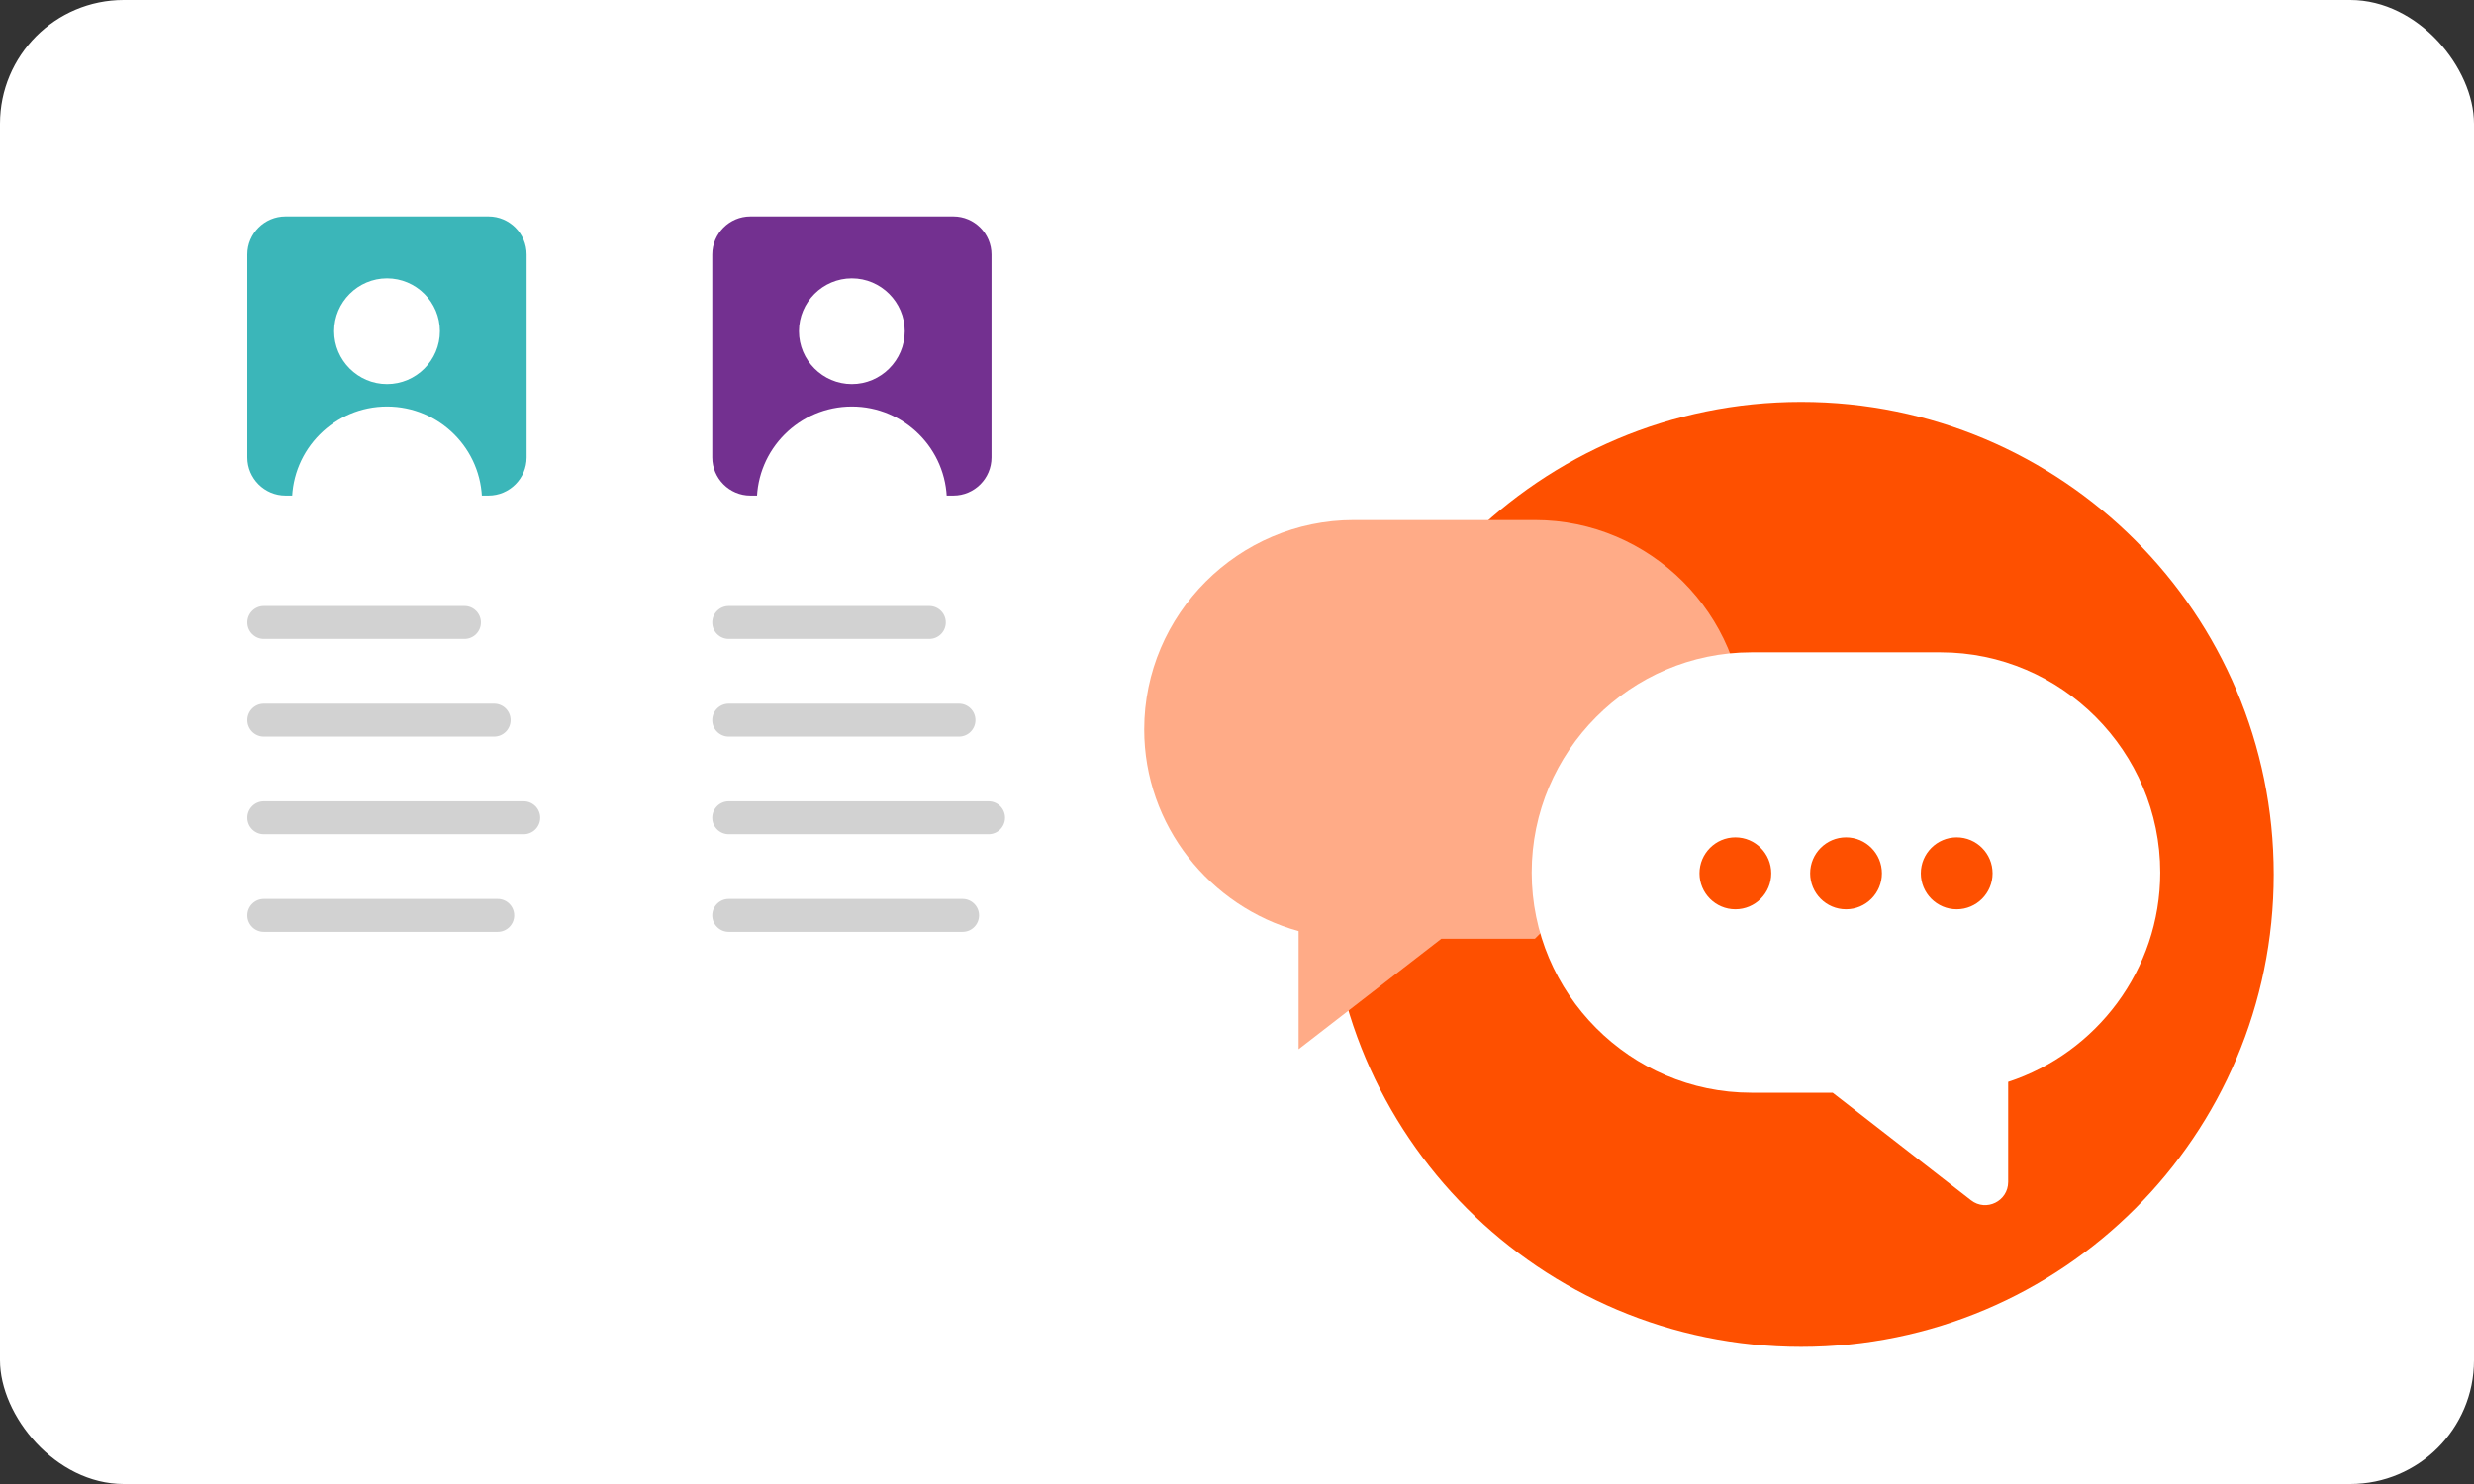 <svg width="160" height="96" viewBox="0 0 160 96" fill="none" xmlns="http://www.w3.org/2000/svg">
<rect x="0" y="0" width="160" height="96" fill="#333333" stroke="none"/>
<rect width="160" height="96" rx="8" fill="white"/>
<path d="M116.482 87.129C133.362 87.129 147.047 73.445 147.047 56.565C147.047 39.684 133.362 26 116.482 26C99.603 26 85.918 39.684 85.918 56.565C85.918 73.445 99.603 87.129 116.482 87.129Z" fill="#FE5000"/>
<path d="M112.817 47.184C112.817 39.733 106.714 33.641 99.26 33.641H87.557C80.099 33.641 74 39.738 74 47.184C74 53.399 78.249 58.653 83.985 60.234V67.873L93.214 60.728H99.264" fill="#FFAB87"/>
<path d="M125.514 42.199H113.258C105.451 42.199 99.059 48.607 99.059 56.443C99.059 64.28 105.446 70.688 113.258 70.688H118.523L127.471 77.643C128.45 78.406 129.874 77.704 129.874 76.46V69.986C135.563 68.128 139.709 62.75 139.709 56.443C139.709 48.611 133.322 42.199 125.51 42.199H125.514ZM112.232 58.823C110.951 58.823 109.912 57.78 109.912 56.496C109.912 55.212 110.951 54.169 112.232 54.169C113.512 54.169 114.552 55.212 114.552 56.496C114.552 57.78 113.512 58.823 112.232 58.823ZM119.388 58.823C118.108 58.823 117.068 57.78 117.068 56.496C117.068 55.212 118.108 54.169 119.388 54.169C120.668 54.169 121.708 55.212 121.708 56.496C121.708 57.78 120.668 58.823 119.388 58.823ZM126.545 58.823C125.265 58.823 124.225 57.78 124.225 56.496C124.225 55.212 125.265 54.169 126.545 54.169C127.825 54.169 128.865 55.212 128.865 56.496C128.865 57.78 127.825 58.823 126.545 58.823Z" fill="white"/>
<path d="M31.594 32.059H18.464C17.108 32.059 16 30.947 16 29.594V16.464C16 15.108 17.108 14 18.464 14H31.594C32.95 14 34.058 15.112 34.058 16.464V29.594C34.058 30.951 32.95 32.059 31.594 32.059Z" fill="#3BB6B9"/>
<path d="M61.659 32.059H48.529C47.173 32.059 46.065 30.947 46.065 29.594V16.464C46.065 15.108 47.173 14 48.529 14H61.659C63.015 14 64.123 15.112 64.123 16.464V29.594C64.123 30.951 63.015 32.059 61.659 32.059Z" fill="#733090"/>
<path d="M25.03 24.847C23.149 24.847 21.61 23.308 21.61 21.426C21.61 19.545 23.149 18.006 25.03 18.006C26.912 18.006 28.451 19.545 28.451 21.426C28.451 23.308 26.912 24.847 25.03 24.847Z" fill="white"/>
<path d="M55.091 24.847C53.21 24.847 51.671 23.308 51.671 21.426C51.671 19.545 53.21 18.006 55.091 18.006C56.972 18.006 58.512 19.545 58.512 21.426C58.512 23.308 56.972 24.847 55.091 24.847Z" fill="white"/>
<path d="M18.886 32.443C18.886 29.049 21.638 26.298 25.031 26.298C28.424 26.298 31.176 29.049 31.176 32.443H18.886Z" fill="white"/>
<path d="M48.947 32.443C48.947 29.049 51.699 26.298 55.092 26.298C58.485 26.298 61.237 29.049 61.237 32.443H48.947Z" fill="white"/>
<path d="M32.19 60.282H17.065C16.477 60.282 16 59.805 16 59.217C16 58.629 16.477 58.152 17.065 58.152H32.19C32.778 58.152 33.255 58.629 33.255 59.217C33.255 59.805 32.778 60.282 32.19 60.282Z" fill="#D2D2D2"/>
<path d="M33.87 53.966H17.065C16.477 53.966 16 53.49 16 52.901C16 52.313 16.477 51.836 17.065 51.836H33.87C34.458 51.836 34.935 52.313 34.935 52.901C34.935 53.49 34.458 53.966 33.87 53.966Z" fill="#D2D2D2"/>
<path d="M31.957 47.651H17.065C16.477 47.651 16 47.174 16 46.586C16 45.997 16.477 45.521 17.065 45.521H31.957C32.546 45.521 33.023 45.997 33.023 46.586C33.023 47.174 32.546 47.651 31.957 47.651Z" fill="#D2D2D2"/>
<path d="M30.038 41.333H17.065C16.477 41.333 16 40.856 16 40.268C16 39.68 16.477 39.203 17.065 39.203H30.038C30.626 39.203 31.103 39.68 31.103 40.268C31.103 40.856 30.626 41.333 30.038 41.333Z" fill="#D2D2D2"/>
<path d="M62.254 60.282H47.129C46.541 60.282 46.064 59.805 46.064 59.217C46.064 58.629 46.541 58.152 47.129 58.152H62.254C62.842 58.152 63.319 58.629 63.319 59.217C63.319 59.805 62.842 60.282 62.254 60.282Z" fill="#D2D2D2"/>
<path d="M63.934 53.966H47.129C46.541 53.966 46.064 53.49 46.064 52.901C46.064 52.313 46.541 51.836 47.129 51.836H63.934C64.522 51.836 64.999 52.313 64.999 52.901C64.999 53.49 64.522 53.966 63.934 53.966Z" fill="#D2D2D2"/>
<path d="M62.021 47.651H47.129C46.541 47.651 46.064 47.174 46.064 46.586C46.064 45.997 46.541 45.521 47.129 45.521H62.021C62.609 45.521 63.086 45.997 63.086 46.586C63.086 47.174 62.609 47.651 62.021 47.651Z" fill="#D2D2D2"/>
<path d="M60.102 41.333H47.129C46.541 41.333 46.064 40.856 46.064 40.268C46.064 39.68 46.541 39.203 47.129 39.203H60.102C60.69 39.203 61.167 39.68 61.167 40.268C61.167 40.856 60.69 41.333 60.102 41.333Z" fill="#D2D2D2"/>
</svg>
